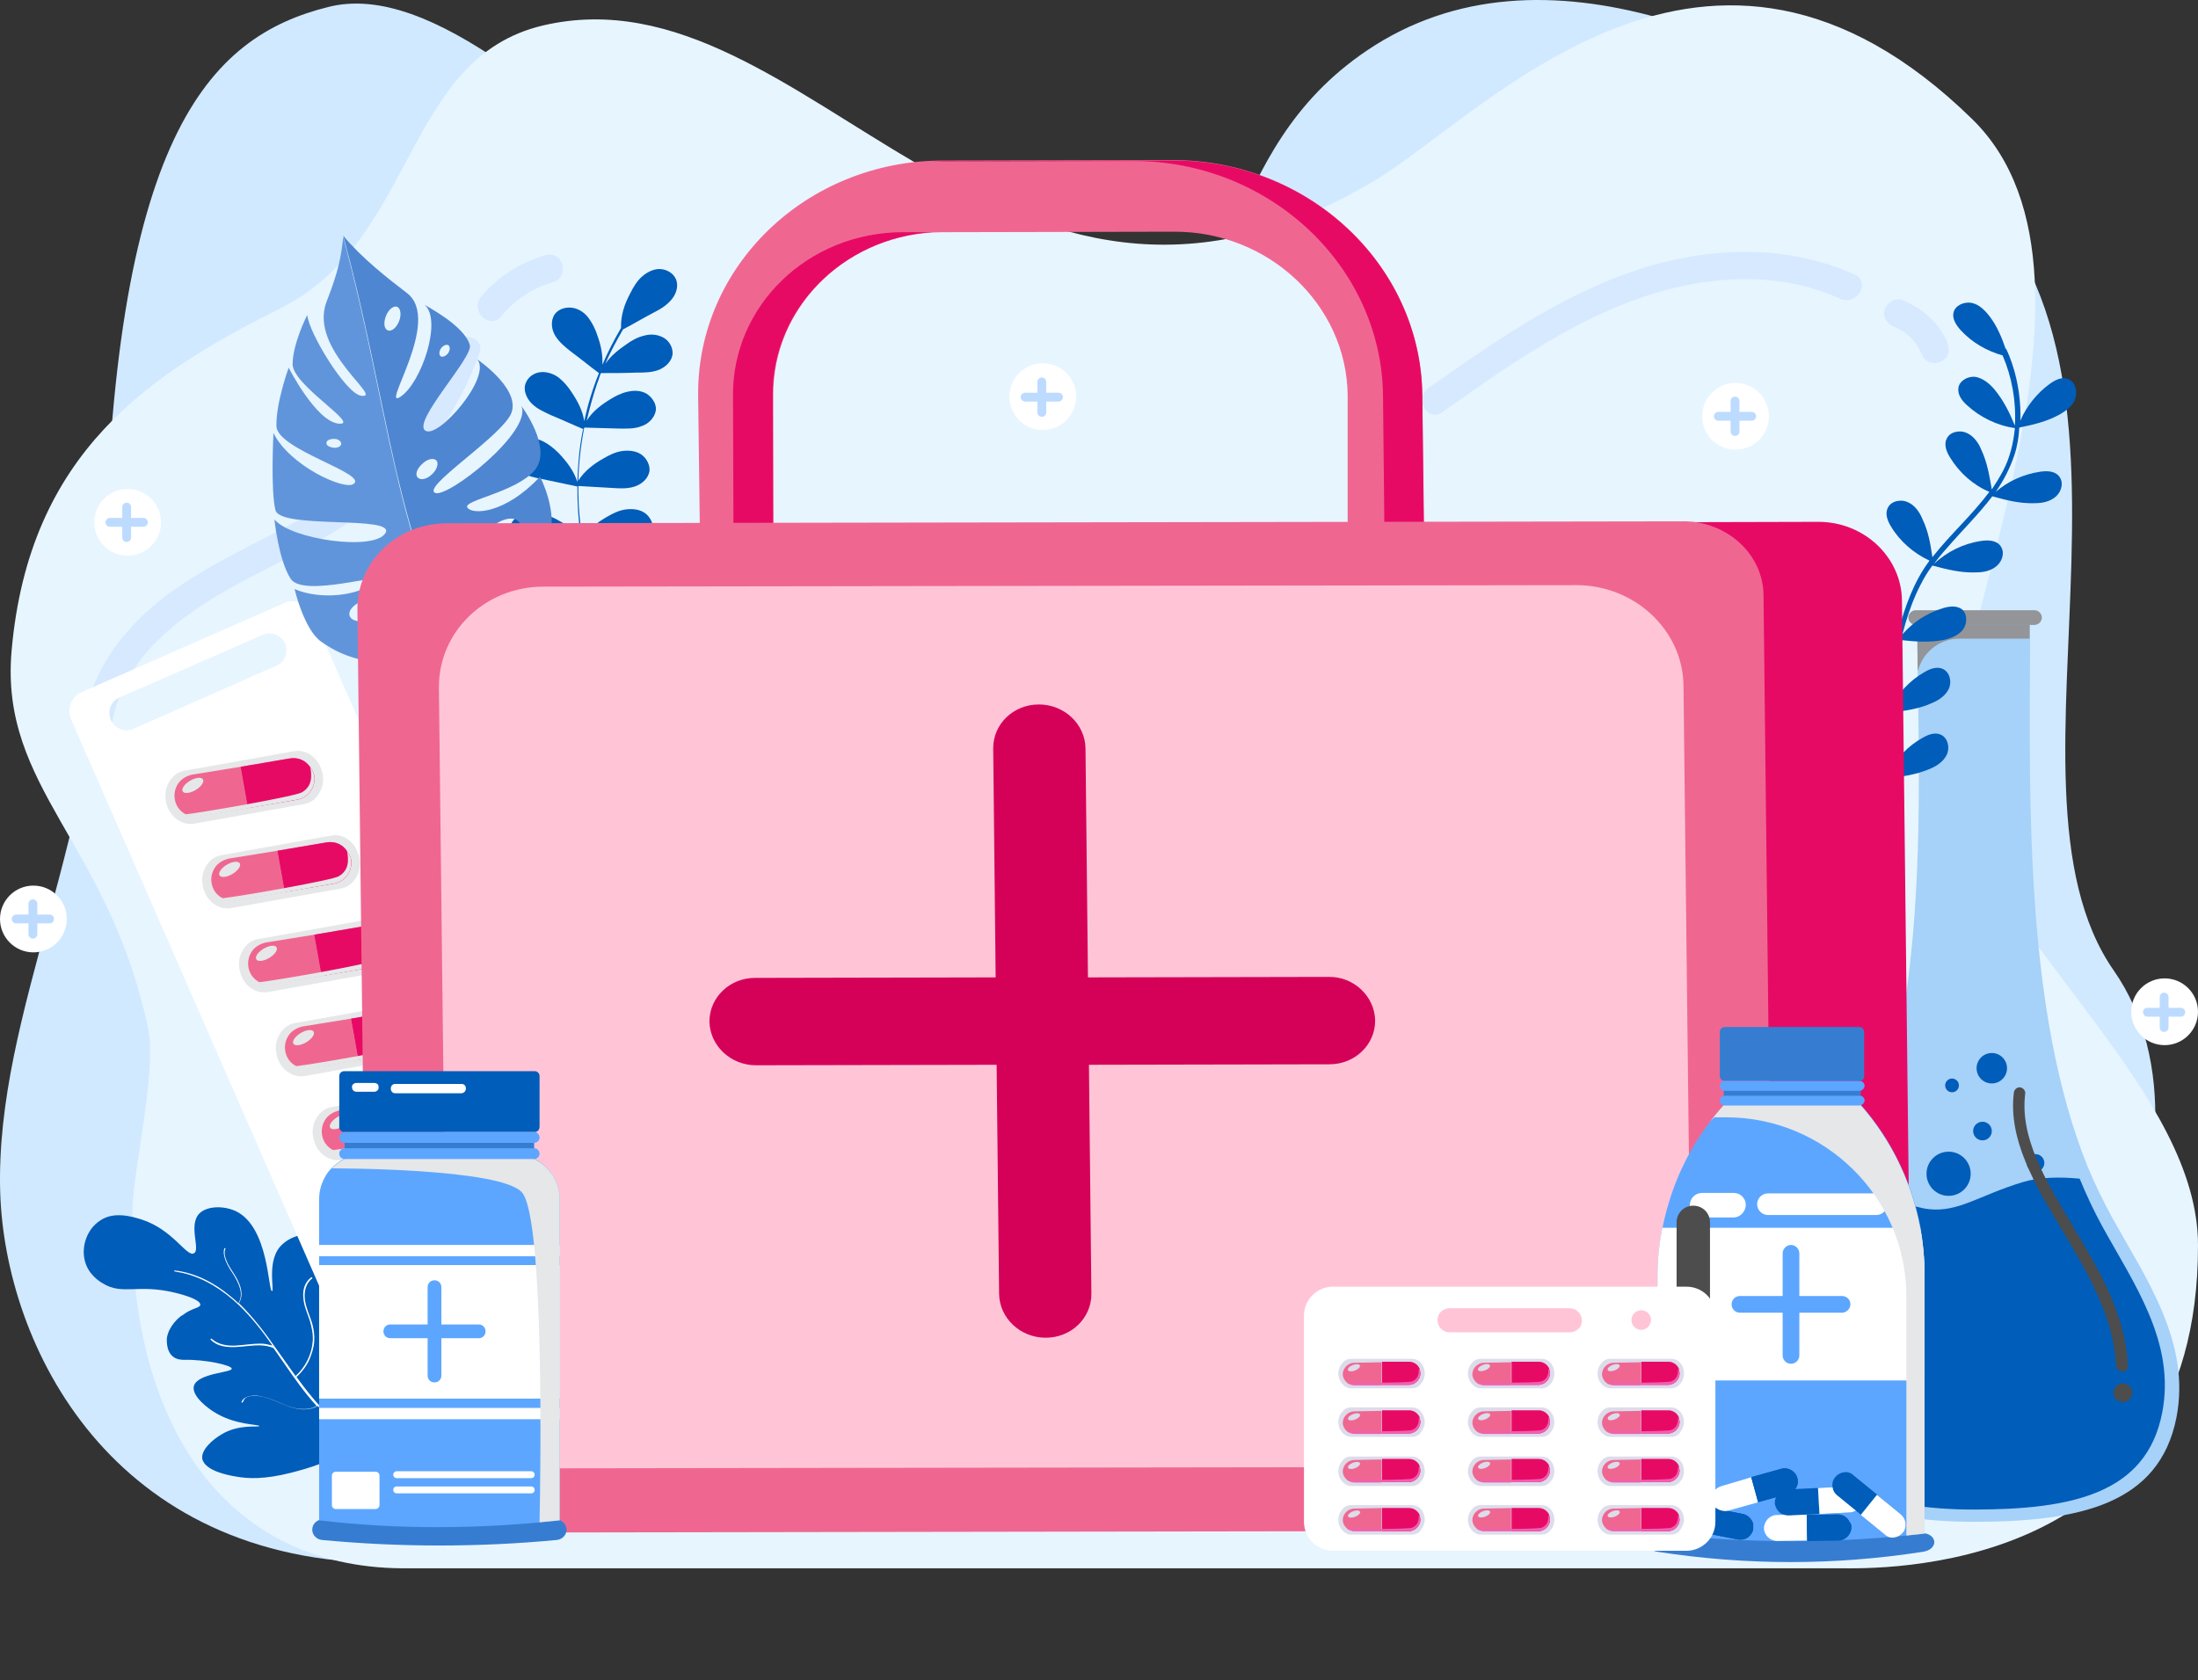 <svg width="412" height="315" viewBox="0 0 412 315" fill="none" xmlns="http://www.w3.org/2000/svg">
<rect x="0" y="0" width="412" height="315" fill="#333333" stroke="none"/>
<g clip-path="url(#clip0_949_2200)">
<path d="M362.393 29.427C332.895 8.616 289.32 -12.837 256.263 9.441C227.793 28.602 233.25 59.955 210.237 72.057C161.521 97.543 100.153 -8.253 61.639 1.282C39.021 6.874 20.832 25.668 19.567 110.47C18.934 156.767 -0.916 189.496 0.033 223.417C0.903 252.203 20.832 293 72.79 293L346.102 291.075C387.937 279.34 419.175 214.891 396.241 181.978C371.171 146.132 411.346 64.081 362.393 29.427Z" fill="#D0E9FF"/>
<path d="M344.882 293.993C351.372 293.993 412.079 296.002 412 233.425C412 205.197 376.146 178.613 366.252 149.928C359.445 130.104 400.998 52.91 369.655 22.306C320.108 -26.112 278.476 21.392 257.581 33.908C187.138 75.839 151.521 -6.836 101.816 4.766C75.618 10.887 78.072 44.962 52.665 57.751C28.208 69.993 5.413 84.701 2.168 122.065C-0.048 147.735 20.293 157.875 27.733 192.59C29.474 200.812 24.963 218.991 24.804 227.03C23.934 266.13 41.584 293.81 75.46 293.993H344.882Z" fill="#E7F5FF"/>
<path d="M84.801 64.93C80.289 76.961 71.9 87.408 61.136 94.373C49.738 101.734 36.52 106.008 26.548 115.585C21.561 120.413 17.525 126.428 16.1 133.314C15.388 136.638 20.453 138.063 21.166 134.739C23.857 121.838 35.65 114.16 46.572 108.382C52.746 105.137 59.157 102.13 64.935 98.172C70.317 94.452 75.145 90.099 79.181 85.113C83.772 79.414 87.334 73.162 89.866 66.275C91.054 63.11 85.988 61.764 84.801 64.93Z" fill="#D6E9FF"/>
<path d="M102.293 47.834C97.544 49.179 93.349 51.87 90.183 55.59C88.046 58.202 91.687 61.922 93.903 59.31C96.515 56.224 99.76 54.008 103.638 52.9C106.883 51.95 105.538 46.884 102.293 47.834Z" fill="#D6E9FF"/>
<path d="M347.652 51.475C334.434 45.539 319.475 46.251 305.941 50.921C291.932 55.749 279.743 64.297 267.712 72.766C264.942 74.665 267.633 79.256 270.324 77.277C281.563 69.362 292.961 61.21 305.941 56.382C318.288 51.791 332.614 50.367 344.882 55.986C348.048 57.411 350.739 52.899 347.652 51.475Z" fill="#D6E9FF"/>
<path d="M364.986 64.139C363.403 60.419 360.237 57.728 356.517 56.224C355.171 55.749 353.668 56.778 353.272 58.044C352.876 59.548 353.747 60.735 355.092 61.289C357.625 62.239 359.366 64.297 360.395 66.751C360.949 68.096 362.849 68.333 363.957 67.7C365.382 66.988 365.54 65.484 364.986 64.139Z" fill="#D6E9FF"/>
<path d="M44.356 276.814C46.381 277.182 49.51 277.366 54.571 276.078C57.7 275.249 62.025 274.145 66.719 270.832C66.903 270.648 67.271 270.464 67.731 270.096C67.731 270.096 67.823 270.096 67.823 270.004L67.915 269.912C68.099 269.82 68.191 269.636 68.375 269.544C71.688 266.875 78.13 260.709 77.854 253.163C77.854 252.703 77.578 247.273 74.817 246.353C71.32 245.249 66.443 252.059 65.062 251.139C64.418 250.678 65.43 248.838 65.89 246.353C66.903 240.832 64.878 233.285 60.093 231.721C57.884 230.985 54.939 231.445 53.007 233.193C49.786 235.954 51.534 242.028 50.982 242.028C50.246 242.12 50.43 229.973 44.172 227.028C41.964 226.015 38.835 226.015 37.362 227.488C35.246 229.696 37.638 234.298 36.35 234.942C34.97 235.678 32.485 230.525 26.503 228.592C24.939 228.132 21.35 226.936 18.681 228.868C16.288 230.433 15.184 233.746 15.92 236.414C16.564 238.899 18.589 240.187 19.233 240.556C22.914 242.856 25.767 240.648 32.669 242.304C35.062 242.856 37.638 243.776 37.546 244.605C37.454 245.249 35.982 245.157 34.233 246.537C34.233 246.537 34.142 246.629 34.049 246.629C33.497 246.997 31.657 248.562 31.289 250.77C31.289 250.862 31.013 253.255 32.485 254.359C33.221 254.912 34.142 254.912 34.51 254.912C38.467 254.82 43.436 255.924 43.436 256.568C43.528 257.304 37.086 257.396 36.35 259.789C35.798 261.814 39.479 264.298 39.939 264.574C43.988 267.243 48.682 266.967 48.59 267.335C48.59 267.611 44.816 266.875 41.504 268.9C39.939 269.82 37.638 271.752 37.914 273.501C38.467 275.709 42.608 276.538 44.356 276.814Z" fill="#005DB9"/>
<path d="M45.277 262.826C45.553 261.998 46.473 261.722 47.301 261.63C48.313 261.538 49.326 261.814 50.246 262.09C52.27 262.734 54.111 263.93 56.228 264.114C57.332 264.206 58.344 264.114 59.356 263.562C57.148 261.169 55.215 258.409 53.375 255.74C52.639 254.728 51.995 253.715 51.258 252.703C48.221 251.415 44.908 253.071 41.688 252.335C40.859 252.151 40.123 251.783 39.479 251.139C39.387 251.047 39.571 250.863 39.663 250.955C40.859 252.059 42.608 252.335 44.172 252.243C45.737 252.151 47.301 251.875 48.866 251.875C49.602 251.875 50.338 252.059 51.074 252.243C49.142 249.482 47.117 246.905 44.724 244.605C41.78 241.844 38.283 239.543 34.233 238.623C33.773 238.531 33.221 238.439 32.761 238.347C32.577 238.347 32.669 238.071 32.761 238.163C36.718 238.623 40.307 240.556 43.252 243.04C43.804 243.5 44.264 243.869 44.724 244.329V244.237C45.737 242.488 44.724 240.556 43.804 238.991C43.252 238.163 42.7 237.335 42.332 236.414C42.056 235.678 41.78 234.85 42.056 234.022C42.148 233.93 42.332 233.93 42.24 234.114C41.872 235.034 42.332 236.046 42.7 236.875C43.16 237.795 43.804 238.623 44.264 239.451C45.093 240.924 45.737 242.672 44.816 244.237C44.816 244.329 44.724 244.329 44.724 244.237C47.393 246.813 49.694 249.85 51.81 252.887C53.007 254.544 54.203 256.292 55.399 257.949C57.24 256.292 58.436 253.899 58.62 251.415C58.712 250.034 58.436 248.838 58.068 247.55C57.608 246.169 56.964 244.789 56.872 243.408C56.688 241.936 57.056 240.372 58.344 239.451C58.436 239.359 58.62 239.543 58.528 239.635C57.332 240.556 56.964 242.12 57.148 243.592C57.332 245.065 57.976 246.445 58.436 247.826C58.804 249.022 58.988 250.218 58.896 251.507C58.804 252.703 58.436 253.807 57.976 254.912C57.424 256.108 56.596 257.212 55.584 258.133C57.056 260.157 58.62 262.182 60.369 264.022C61.565 265.311 62.946 266.415 64.326 267.519C64.142 263.838 67.179 261.169 68.375 257.949C68.743 257.028 68.835 256.016 68.743 255.004C68.743 254.82 68.927 254.82 68.927 254.912C69.479 258.593 66.35 261.445 65.154 264.574C64.786 265.495 64.51 266.507 64.602 267.611V267.703C65.706 268.439 66.811 269.176 68.007 269.728L67.915 269.82C67.915 269.82 67.823 269.82 67.823 269.912C65.798 268.992 63.866 267.611 62.117 266.139C61.197 265.311 60.369 264.482 59.541 263.562C57.976 264.482 56.044 264.298 54.387 263.746C52.455 263.102 50.614 261.998 48.59 261.722C47.669 261.63 45.921 261.538 45.645 262.642C45.461 263.01 45.184 263.01 45.277 262.826Z" fill="white"/>
<path d="M331.294 264.666C335.803 280.587 351.815 285.28 369.945 285.28C389.914 285.28 404.73 281.967 407.951 265.771C410.712 251.691 402.338 239.819 395.896 228.224C394.239 225.187 392.675 221.966 391.295 218.653C379.699 189.941 380.343 151.29 380.528 119.726C380.528 118.805 380.528 117.885 380.528 117.057H359.362C359.362 119.91 359.454 122.854 359.454 125.891C360.006 157.18 360.558 192.426 347.95 220.494C346.754 223.163 345.466 225.831 343.993 228.316C337.551 239.911 327.889 252.519 331.294 264.666Z" fill="#A6D1F8"/>
<path d="M333.962 263.746C338.195 278.562 353.104 282.98 369.944 282.98C388.534 282.98 402.338 279.943 405.282 264.85C407.859 251.691 400.037 240.74 394.055 229.881C392.491 227.028 391.11 224.083 389.822 220.954C386.049 220.586 382.184 220.678 379.147 221.598C370.957 224.083 367.092 227.304 361.478 226.66C358.809 226.384 353.932 224.451 349.515 222.611C348.41 225.095 347.214 227.58 345.834 229.881C339.852 240.74 330.741 252.427 333.962 263.746Z" fill="#005DB9"/>
<path d="M359.362 116.965C359.362 119.818 359.454 122.762 359.454 125.799L359.822 124.787C361.018 121.75 363.963 119.726 367.184 119.726H380.435C380.435 118.805 380.435 117.885 380.435 117.057H359.362V116.965Z" fill="#939598"/>
<path d="M359.085 117.149H381.356C382.092 117.149 382.736 116.505 382.736 115.768C382.736 115.032 382.092 114.388 381.356 114.388H359.085C358.349 114.388 357.705 115.032 357.705 115.768C357.705 116.505 358.349 117.149 359.085 117.149Z" fill="#939598"/>
<path d="M397.921 262.826C398.886 262.826 399.669 262.043 399.669 261.077C399.669 260.112 398.886 259.329 397.921 259.329C396.955 259.329 396.172 260.112 396.172 261.077C396.172 262.043 396.955 262.826 397.921 262.826Z" fill="#4D4D4D"/>
<path d="M365.251 224.175C367.538 224.175 369.392 222.321 369.392 220.034C369.392 217.747 367.538 215.893 365.251 215.893C362.964 215.893 361.11 217.747 361.11 220.034C361.11 222.321 362.964 224.175 365.251 224.175Z" fill="#005DB9"/>
<path d="M371.601 213.776C372.567 213.776 373.35 212.993 373.35 212.028C373.35 211.062 372.567 210.279 371.601 210.279C370.635 210.279 369.853 211.062 369.853 212.028C369.853 212.993 370.635 213.776 371.601 213.776Z" fill="#005DB9"/>
<path d="M365.895 204.758C366.607 204.758 367.184 204.181 367.184 203.469C367.184 202.758 366.607 202.181 365.895 202.181C365.184 202.181 364.607 202.758 364.607 203.469C364.607 204.181 365.184 204.758 365.895 204.758Z" fill="#005DB9"/>
<path d="M373.349 203.101C374.925 203.101 376.202 201.824 376.202 200.248C376.202 198.673 374.925 197.395 373.349 197.395C371.774 197.395 370.497 198.673 370.497 200.248C370.497 201.824 371.774 203.101 373.349 203.101Z" fill="#005DB9"/>
<path d="M381.54 219.666C382.454 219.666 383.196 218.924 383.196 218.009C383.196 217.094 382.454 216.353 381.54 216.353C380.625 216.353 379.883 217.094 379.883 218.009C379.883 218.924 380.625 219.666 381.54 219.666Z" fill="#005DB9"/>
<path d="M397.828 257.12C397.92 257.12 397.92 257.12 397.828 257.12C398.473 257.12 398.933 256.568 398.841 256.016C398.473 246.445 393.411 237.979 388.442 229.697C383.38 221.23 378.595 213.224 379.607 205.034C379.699 204.482 379.239 203.929 378.687 203.837C378.135 203.745 377.583 204.205 377.491 204.758C376.386 213.592 381.356 221.966 386.601 230.709C391.387 238.715 396.264 246.998 396.632 256.016C396.816 256.66 397.276 257.12 397.828 257.12Z" fill="#4D4D4D"/>
<path d="M53.375 113.008L15.276 129.756C13.344 130.584 12.423 132.977 13.344 134.91L64.326 251.323C65.246 253.347 67.547 254.267 69.48 253.439L107.578 236.69C109.511 235.862 110.431 233.47 109.511 231.537L58.528 115.124C57.608 113.1 55.307 112.179 53.375 113.008ZM53.467 123.038C53.191 123.775 52.639 124.419 51.81 124.787L24.939 136.658C23.375 137.302 21.534 136.566 20.798 135.002C20.43 134.173 20.43 133.345 20.706 132.517C20.982 131.781 21.534 131.137 22.362 130.769L49.326 118.989C50.89 118.345 52.731 119.081 53.467 120.646C53.743 121.474 53.743 122.302 53.467 123.038Z" fill="white"/>
<path d="M55.215 140.799L44.908 142.64L34.602 144.48C33.405 144.664 32.393 145.401 31.749 146.505C31.105 147.517 30.828 148.898 31.105 150.186C31.565 152.947 33.957 154.787 36.35 154.419L46.657 152.579L56.964 150.738C58.16 150.554 59.172 149.818 59.817 148.714C60.461 147.701 60.737 146.321 60.461 145.033C59.909 142.272 57.608 140.431 55.215 140.799Z" fill="#E6E7E8"/>
<path d="M45.093 143.744L46.473 151.474L37.27 153.039C36.35 153.223 35.43 153.039 34.694 152.579C33.681 152.026 32.945 151.014 32.761 149.818C32.577 148.714 32.853 147.701 33.405 146.873C33.958 146.045 34.878 145.493 35.982 145.217L45.093 143.744Z" fill="#EF6791"/>
<path d="M58.897 145.309C59.081 146.413 58.805 147.425 58.253 148.254C57.7 149.082 56.78 149.726 55.676 149.91L46.473 151.474L45.093 143.744L54.295 142.18C55.86 141.904 57.332 142.548 58.16 143.836C58.529 144.204 58.713 144.757 58.897 145.309Z" fill="#F060B2"/>
<path d="M58.897 145.309C59.081 146.413 58.805 147.425 58.253 148.254C57.7 149.082 56.78 149.726 55.676 149.91L46.473 151.474L45.093 143.744L54.295 142.18C55.86 141.904 57.332 142.548 58.16 143.836C58.529 144.204 58.713 144.757 58.897 145.309Z" fill="#E70A65"/>
<path d="M36.661 148.101C37.71 147.478 38.329 146.584 38.044 146.103C37.758 145.622 36.677 145.737 35.628 146.36C34.579 146.982 33.959 147.877 34.245 148.357C34.53 148.838 35.612 148.723 36.661 148.101Z" fill="#E6E7E8"/>
<path d="M58.896 145.309C59.081 146.413 58.804 147.425 58.252 148.253C57.7 149.082 56.78 149.726 55.675 149.91L37.27 153.131C36.35 153.315 35.43 153.131 34.694 152.671C38.559 152.211 55.399 149.266 56.596 148.529C58.62 147.333 58.436 145.401 58.16 143.744C58.528 144.204 58.712 144.756 58.896 145.309Z" fill="#E6E7E8"/>
<path d="M62.117 156.628L51.81 158.468L41.504 160.309C40.307 160.493 39.295 161.229 38.651 162.333C38.007 163.346 37.73 164.726 38.007 166.015C38.467 168.775 40.859 170.616 43.252 170.248L53.559 168.407L63.866 166.567C65.062 166.383 66.075 165.646 66.719 164.542C67.363 163.53 67.639 162.149 67.363 160.861C66.811 158.008 64.51 156.168 62.117 156.628Z" fill="#E6E7E8"/>
<path d="M51.994 159.481L53.375 167.211L44.172 168.775C43.252 168.959 42.332 168.775 41.595 168.315C40.583 167.763 39.847 166.751 39.663 165.554C39.479 164.45 39.755 163.438 40.307 162.609C40.859 161.781 41.779 161.229 42.884 160.953L51.994 159.481Z" fill="#EF6791"/>
<path d="M65.798 161.045C65.982 162.149 65.706 163.162 65.154 163.99C64.602 164.818 63.682 165.462 62.577 165.646L53.375 167.211L51.994 159.481L61.197 157.916C62.761 157.64 64.234 158.284 65.062 159.573C65.43 159.941 65.614 160.493 65.798 161.045Z" fill="#F060B2"/>
<path d="M65.798 161.045C65.982 162.149 65.706 163.162 65.154 163.99C64.602 164.818 63.682 165.462 62.577 165.646L53.375 167.211L51.994 159.481L61.197 157.916C62.761 157.64 64.234 158.284 65.062 159.573C65.43 159.941 65.614 160.493 65.798 161.045Z" fill="#E70A65"/>
<path d="M43.559 163.838C44.608 163.216 45.227 162.321 44.942 161.841C44.657 161.36 43.575 161.475 42.526 162.097C41.477 162.72 40.858 163.614 41.143 164.095C41.428 164.575 42.51 164.461 43.559 163.838Z" fill="#E6E7E8"/>
<path d="M65.798 161.045C65.982 162.149 65.706 163.162 65.154 163.99C64.602 164.818 63.682 165.462 62.577 165.646L44.172 168.867C43.252 169.051 42.332 168.867 41.596 168.407C45.461 167.947 62.301 165.002 63.498 164.266C65.522 163.07 65.338 161.137 65.062 159.481C65.43 159.941 65.614 160.493 65.798 161.045Z" fill="#E6E7E8"/>
<path d="M69.019 172.364L58.712 174.205L48.405 176.045C47.209 176.229 46.197 176.966 45.552 178.07C44.908 179.082 44.632 180.463 44.908 181.751C45.368 184.512 47.761 186.352 50.154 185.984L60.461 184.144L70.768 182.303C71.964 182.119 72.976 181.383 73.62 180.279C74.265 179.266 74.541 177.886 74.265 176.597C73.712 173.745 71.412 171.904 69.019 172.364Z" fill="#E6E7E8"/>
<path d="M58.897 175.217L60.277 182.948L51.074 184.512C50.154 184.696 49.234 184.512 48.498 184.052C47.485 183.5 46.749 182.487 46.565 181.291C46.381 180.187 46.657 179.175 47.209 178.346C47.761 177.518 48.682 176.966 49.786 176.69L58.897 175.217Z" fill="#EF6791"/>
<path d="M72.7 176.782C72.885 177.886 72.608 178.898 72.056 179.727C71.504 180.555 70.584 181.199 69.48 181.383L60.277 182.948L58.897 175.217L68.099 173.653C69.664 173.377 71.136 174.021 71.964 175.309C72.332 175.678 72.516 176.23 72.7 176.782Z" fill="#F060B2"/>
<path d="M72.7 176.782C72.885 177.886 72.608 178.898 72.056 179.727C71.504 180.555 70.584 181.199 69.48 181.383L60.277 182.948L58.897 175.217L68.099 173.653C69.664 173.377 71.136 174.021 71.964 175.309C72.332 175.678 72.516 176.23 72.7 176.782Z" fill="#E70A65"/>
<path d="M50.455 179.579C51.504 178.956 52.123 178.062 51.837 177.581C51.552 177.1 50.471 177.215 49.422 177.837C48.373 178.46 47.753 179.354 48.039 179.835C48.324 180.316 49.406 180.201 50.455 179.579Z" fill="#E6E7E8"/>
<path d="M72.7 176.782C72.884 177.886 72.608 178.898 72.056 179.727C71.504 180.555 70.584 181.199 69.48 181.383L51.074 184.604C50.154 184.788 49.234 184.604 48.498 184.144C52.363 183.684 69.203 180.739 70.4 180.003C72.424 178.806 72.24 176.874 71.964 175.217C72.332 175.678 72.516 176.23 72.7 176.782Z" fill="#E6E7E8"/>
<path d="M75.921 188.101L65.614 189.941L55.307 191.782C54.111 191.966 53.099 192.702 52.455 193.806C51.81 194.819 51.534 196.199 51.81 197.487C52.271 200.248 54.663 202.089 57.056 201.721L67.363 199.88L77.67 198.039C78.866 197.855 79.878 197.119 80.523 196.015C81.167 195.003 81.443 193.622 81.167 192.334C80.615 189.573 78.314 187.641 75.921 188.101Z" fill="#E6E7E8"/>
<path d="M65.798 190.953L67.179 198.684L57.976 200.248C57.056 200.432 56.136 200.248 55.399 199.788C54.387 199.236 53.651 198.224 53.467 197.027C53.283 195.923 53.559 194.911 54.111 194.082C54.663 193.254 55.584 192.702 56.688 192.426L65.798 190.953Z" fill="#EF6791"/>
<path d="M79.602 192.518C79.786 193.622 79.51 194.634 78.958 195.463C78.406 196.291 77.486 196.935 76.381 197.119L67.179 198.684L65.798 190.953L75.001 189.389C76.565 189.113 78.038 189.757 78.866 191.045C79.234 191.414 79.418 191.966 79.602 192.518Z" fill="#F060B2"/>
<path d="M79.602 192.518C79.786 193.622 79.51 194.634 78.958 195.463C78.406 196.291 77.486 196.935 76.381 197.119L67.179 198.684L65.798 190.953L75.001 189.389C76.565 189.113 78.038 189.757 78.866 191.045C79.234 191.414 79.418 191.966 79.602 192.518Z" fill="#E70A65"/>
<path d="M57.404 195.389C58.453 194.766 59.072 193.872 58.787 193.391C58.502 192.91 57.42 193.025 56.371 193.647C55.322 194.27 54.703 195.164 54.988 195.645C55.273 196.126 56.355 196.011 57.404 195.389Z" fill="#E6E7E8"/>
<path d="M79.602 192.518C79.786 193.622 79.51 194.635 78.958 195.463C78.406 196.291 77.486 196.935 76.381 197.119L57.976 200.34C57.056 200.524 56.136 200.34 55.399 199.88C59.264 199.42 76.105 196.475 77.302 195.739C79.326 194.543 79.142 192.61 78.866 190.953C79.234 191.414 79.418 191.966 79.602 192.518Z" fill="#E6E7E8"/>
<path d="M82.823 203.837L72.516 205.678L62.209 207.518C61.013 207.702 60.001 208.438 59.356 209.543C58.712 210.555 58.436 211.935 58.712 213.224C59.172 215.985 61.565 217.825 63.958 217.457L74.265 215.616L84.572 213.776C85.768 213.592 86.78 212.856 87.424 211.751C88.069 210.739 88.345 209.359 88.069 208.07C87.516 205.31 85.216 203.377 82.823 203.837Z" fill="#E6E7E8"/>
<path d="M72.7 206.69L74.081 214.42L64.878 215.985C63.958 216.169 63.038 215.985 62.301 215.524C61.289 214.972 60.553 213.96 60.369 212.764C60.185 211.659 60.461 210.647 61.013 209.819C61.565 208.991 62.485 208.438 63.59 208.162L72.7 206.69Z" fill="#EF6791"/>
<path d="M86.504 208.254C86.688 209.359 86.412 210.371 85.86 211.199C85.308 212.028 84.388 212.672 83.284 212.856L74.081 214.42L72.701 206.69L81.903 205.126C83.468 204.85 84.94 205.494 85.768 206.782C86.136 207.15 86.32 207.702 86.504 208.254Z" fill="#F060B2"/>
<path d="M86.504 208.254C86.688 209.359 86.412 210.371 85.86 211.199C85.308 212.028 84.388 212.672 83.284 212.856L74.081 214.42L72.701 206.69L81.903 205.126C83.468 204.85 84.94 205.494 85.768 206.782C86.136 207.15 86.32 207.702 86.504 208.254Z" fill="#F060B2"/>
<path d="M64.3 211.129C65.349 210.507 65.968 209.612 65.683 209.131C65.397 208.651 64.316 208.765 63.267 209.388C62.218 210.01 61.599 210.905 61.884 211.386C62.169 211.866 63.251 211.752 64.3 211.129Z" fill="#E6E7E8"/>
<path d="M86.504 208.254C86.688 209.359 86.412 210.371 85.86 211.199C85.308 212.027 84.388 212.672 83.283 212.856L64.878 216.077C63.958 216.261 63.038 216.077 62.301 215.616C66.166 215.156 83.007 212.211 84.203 211.475C86.228 210.279 86.044 208.346 85.768 206.69C86.136 207.15 86.32 207.702 86.504 208.254Z" fill="#E6E7E8"/>
<path d="M89.725 219.574L79.418 221.414L69.111 223.255C67.915 223.439 66.903 224.175 66.258 225.279C65.614 226.291 65.338 227.672 65.614 228.96C66.074 231.721 68.467 233.561 70.86 233.193L81.167 231.353L91.474 229.512C92.67 229.328 93.682 228.592 94.326 227.488C94.971 226.476 95.247 225.095 94.971 223.807C94.418 221.046 92.118 219.113 89.725 219.574Z" fill="#E6E7E8"/>
<path d="M79.602 222.426L80.983 230.157L71.78 231.721C70.86 231.905 69.94 231.721 69.203 231.261C68.191 230.709 67.455 229.696 67.271 228.5C67.087 227.396 67.363 226.384 67.915 225.555C68.467 224.727 69.387 224.175 70.492 223.899L79.602 222.426Z" fill="#FF9ED5"/>
<path d="M93.406 223.991C93.59 225.095 93.314 226.108 92.762 226.936C92.21 227.764 91.289 228.408 90.185 228.592L80.982 230.157L79.602 222.426L88.805 220.862C90.369 220.586 91.841 221.23 92.67 222.519C93.038 222.887 93.222 223.439 93.406 223.991Z" fill="#F060B2"/>
<path d="M93.406 223.991C93.59 225.095 93.314 226.108 92.762 226.936C92.21 227.764 91.289 228.408 90.185 228.592L80.982 230.157L79.602 222.426L88.805 220.862C90.369 220.586 91.841 221.23 92.67 222.519C93.038 222.887 93.222 223.439 93.406 223.991Z" fill="#F060B2"/>
<path d="M71.197 226.867C72.246 226.244 72.865 225.35 72.58 224.869C72.295 224.388 71.213 224.503 70.164 225.125C69.115 225.748 68.496 226.642 68.781 227.123C69.067 227.604 70.148 227.489 71.197 226.867Z" fill="#E6E7E8"/>
<path d="M93.406 223.991C93.59 225.095 93.314 226.107 92.762 226.936C92.21 227.764 91.29 228.408 90.185 228.592L71.78 231.813C70.86 231.997 69.94 231.813 69.203 231.353C73.069 230.893 89.909 227.948 91.106 227.212C93.13 226.015 92.946 224.083 92.67 222.426C93.038 222.887 93.222 223.439 93.406 223.991Z" fill="#E6E7E8"/>
<path d="M122.394 99.204C122.486 98.007 121.75 96.719 120.738 96.075C119.725 95.43 118.345 95.338 117.149 95.522C115.952 95.707 114.848 96.259 113.744 96.903C111.995 97.915 110.247 99.204 109.143 100.86C108.682 97.915 108.406 94.878 108.406 91.933C108.406 91.657 108.406 91.381 108.406 91.105C110.523 91.197 112.639 91.381 114.756 91.473C116.136 91.565 117.609 91.657 118.989 91.197C120.37 90.737 121.566 89.633 121.75 88.252C121.842 87.056 121.106 85.768 120.094 85.124C119.081 84.479 117.701 84.387 116.505 84.571C115.308 84.755 114.204 85.308 113.1 85.952C111.259 86.964 109.511 88.344 108.406 90.093C108.498 86.78 108.866 83.467 109.511 80.154C111.719 80.246 113.836 80.246 116.044 80.338C117.425 80.338 118.897 80.43 120.278 79.878C121.658 79.418 122.762 78.222 122.946 76.841C123.038 75.645 122.21 74.449 121.198 73.804C120.094 73.16 118.805 73.16 117.609 73.436C116.413 73.712 115.308 74.264 114.296 74.909C112.639 75.921 110.983 77.209 109.971 78.866C110.523 76.473 111.167 74.172 111.903 71.964C112.179 71.32 112.363 70.584 112.639 69.939C114.848 69.939 117.057 69.939 119.357 69.847C120.738 69.847 122.21 69.847 123.591 69.295C124.879 68.743 126.075 67.547 126.075 66.166C126.075 64.97 125.339 63.774 124.235 63.221C123.13 62.669 121.842 62.577 120.646 62.945C119.449 63.221 118.345 63.866 117.333 64.602C115.86 65.614 114.48 66.718 113.468 68.191C114.388 65.982 115.584 63.866 116.781 61.749C118.713 60.737 120.554 59.632 122.486 58.62C123.775 57.976 124.971 57.24 125.891 56.135C126.811 55.031 127.272 53.467 126.627 52.178C126.075 51.074 124.787 50.43 123.591 50.43C122.394 50.43 121.198 51.074 120.278 51.902C119.357 52.73 118.713 53.835 118.161 54.939C117.057 56.964 116.321 59.172 116.413 61.473C115.124 63.682 113.928 65.982 112.916 68.375C113.008 66.534 112.639 64.694 111.995 62.945C111.627 61.749 111.075 60.645 110.339 59.632C109.603 58.62 108.498 57.884 107.302 57.7C106.106 57.516 104.725 57.884 103.989 58.896C103.161 60.093 103.345 61.749 104.081 62.945C104.817 64.142 105.922 65.062 107.118 65.982C108.866 67.271 110.523 68.651 112.271 69.939C111.075 72.884 110.155 75.921 109.511 78.958C109.235 77.025 108.314 75.277 107.21 73.62C106.566 72.608 105.738 71.596 104.817 70.86C103.897 70.123 102.609 69.663 101.412 69.755C100.216 69.847 99.02 70.584 98.559 71.78C98.007 73.068 98.651 74.633 99.664 75.645C100.676 76.657 101.964 77.209 103.345 77.853C105.369 78.682 107.302 79.602 109.327 80.43C109.327 80.522 109.327 80.614 109.235 80.706C108.59 83.927 108.314 87.148 108.222 90.369C107.578 88.252 106.198 86.504 104.725 84.94C103.897 84.111 102.885 83.283 101.78 82.731C100.676 82.179 99.388 81.995 98.191 82.271C96.995 82.639 95.983 83.559 95.799 84.847C95.523 86.228 96.443 87.7 97.639 88.436C98.836 89.265 100.216 89.541 101.688 89.817C103.897 90.277 106.106 90.737 108.222 91.197V91.289H108.13C108.13 91.289 108.13 91.289 108.222 91.289C108.222 94.418 108.406 97.639 108.866 100.768C107.67 99.296 105.922 98.191 104.173 97.271C103.069 96.719 101.872 96.259 100.584 96.075C99.296 95.891 98.007 96.075 96.995 96.811C95.983 97.547 95.247 98.835 95.431 100.032C95.615 101.504 96.995 102.517 98.376 102.885C99.756 103.253 101.228 103.069 102.701 102.977C104.725 102.701 106.842 102.517 108.866 102.24C108.958 102.24 108.958 102.24 109.05 102.24C109.695 105.645 110.615 109.05 111.811 112.271C111.903 112.639 112.547 112.455 112.363 112.087C111.167 108.866 110.247 105.553 109.603 102.24C111.627 102.332 113.652 102.517 115.676 102.609C117.057 102.701 118.529 102.793 119.91 102.332C121.014 101.78 122.21 100.584 122.394 99.204Z" fill="#005DB9"/>
<path d="M342.521 138.867C342.705 137.394 344.269 136.474 345.742 136.658C347.214 136.842 348.41 137.854 349.331 138.867C350.895 140.615 351.999 142.548 353.012 144.572C352.92 142.364 352.92 140.247 353.012 138.039C353.104 136.566 353.104 135.186 353.288 133.713C350.067 133.345 346.938 131.965 344.453 129.848C343.533 129.02 342.613 127.916 342.797 126.719C342.981 125.247 344.637 124.327 346.018 124.511C347.49 124.695 348.686 125.615 349.607 126.719C351.263 128.56 352.275 130.492 353.38 132.609C353.748 128.192 354.484 123.775 355.588 119.541C352.552 118.621 349.699 116.781 347.674 114.296C346.846 113.376 346.202 112.087 346.478 110.983C346.846 109.603 348.594 108.958 349.975 109.326C351.355 109.695 352.367 110.891 353.196 112.087C354.484 114.02 355.22 116.136 355.864 118.253C357.061 113.744 358.717 109.142 361.478 105.369C361.57 105.277 361.57 105.185 361.662 105.093C358.717 103.713 356.141 101.504 354.484 98.743C353.84 97.731 353.288 96.351 353.84 95.246C354.392 93.958 356.233 93.498 357.613 94.142C358.901 94.694 359.822 95.983 360.374 97.363C361.478 99.664 361.846 101.964 362.214 104.449C365.527 100.216 369.668 96.535 372.889 92.21C369.852 90.921 367.276 88.621 365.527 85.768C364.883 84.755 364.331 83.375 364.883 82.271C365.435 80.982 367.276 80.522 368.656 81.166C369.944 81.719 370.865 83.007 371.417 84.387C372.521 86.78 372.889 89.173 373.349 91.749C374.086 90.645 374.822 89.449 375.466 88.252C376.754 85.768 377.399 83.099 377.675 80.246C374.362 79.786 371.141 78.222 368.656 75.921C367.736 75.093 366.908 73.989 367.092 72.7C367.276 71.32 369.024 70.4 370.405 70.675C371.785 70.952 372.981 71.964 373.902 73.068C375.558 75.093 376.662 77.301 377.675 79.786C377.951 75.277 377.122 70.675 375.374 66.626C372.429 65.798 369.668 64.234 367.552 61.933C366.724 61.013 365.895 59.816 366.171 58.62C366.447 57.24 368.196 56.504 369.576 56.78C370.957 57.056 372.061 58.16 372.981 59.356C374.362 61.197 375.19 63.221 375.926 65.338C376.018 65.43 376.018 65.43 376.11 65.522C377.675 68.927 378.503 72.7 378.687 76.381C378.687 77.209 378.779 78.038 378.687 78.866C379.883 76.105 381.816 73.712 384.208 71.964C385.221 71.228 386.509 70.584 387.613 71.044C388.994 71.504 389.454 73.344 388.994 74.725C388.534 76.105 387.245 77.025 385.957 77.761C383.564 79.05 381.172 79.602 378.503 80.154C378.411 81.903 378.135 83.651 377.583 85.308C376.754 87.792 375.558 90.093 374.086 92.21C376.386 90.185 379.331 88.897 382.368 88.436C383.564 88.252 385.037 88.252 385.865 89.173C386.877 90.277 386.509 92.026 385.405 93.038C384.3 94.05 382.828 94.326 381.356 94.326C378.595 94.418 376.11 93.774 373.441 93.038C370.865 96.443 367.736 99.48 364.975 102.701C364.055 103.713 363.227 104.725 362.49 105.737C364.883 103.437 368.104 101.872 371.325 101.412C372.521 101.228 373.994 101.228 374.822 102.148C375.834 103.253 375.466 105.001 374.362 106.014C373.257 107.026 371.785 107.302 370.313 107.302C367.46 107.394 364.975 106.75 362.214 106.014C361.386 107.118 360.65 108.314 360.006 109.603C358.809 111.903 357.889 114.388 357.153 116.873C356.969 117.517 356.785 118.161 356.601 118.897C358.625 116.596 361.202 114.94 364.147 114.02C365.343 113.652 366.724 113.468 367.736 114.204C368.84 115.124 368.748 116.965 367.92 118.069C367 119.173 365.527 119.725 364.147 120.001C361.478 120.462 359.085 120.278 356.417 120.001C355.404 124.235 354.668 128.468 354.3 132.793C355.772 129.94 357.981 127.548 360.742 125.983C361.846 125.339 363.135 124.879 364.239 125.431C365.527 126.075 365.895 127.916 365.251 129.204C364.607 130.492 363.319 131.321 361.938 131.873C359.453 132.977 356.877 133.253 354.208 133.621C354.208 134.173 354.116 134.726 354.116 135.37C353.932 138.499 353.84 141.628 354.024 144.848C355.496 142.088 357.705 139.787 360.374 138.315C361.478 137.67 362.766 137.21 363.871 137.762C365.159 138.407 365.527 140.247 364.883 141.536C364.239 142.824 362.95 143.652 361.57 144.204C359.085 145.217 356.693 145.585 354.024 145.861C354.208 149.45 354.576 153.039 355.312 156.536C355.496 157.272 354.3 157.456 354.208 156.72C353.472 153.131 353.104 149.542 352.92 145.953C349.699 145.585 346.57 144.204 344.085 141.996C343.257 141.167 342.429 140.063 342.521 138.867Z" fill="#005DB9"/>
<path d="M70.584 108.866C67.455 111.719 60.185 112.547 55.216 110.431C55.216 110.431 56.964 117.977 60.185 120.278C67.455 125.431 74.541 124.603 87.057 123.406L87.149 123.314C73.989 101.504 72.793 75.461 64.326 44.448C63.958 48.037 63.498 50.706 61.197 56.596C57.792 65.614 72.24 74.909 67.639 74.172C64.786 73.712 57.884 62.393 57.608 59.08C57.424 59.264 54.847 64.602 54.847 68.283C54.847 72.24 67.731 79.786 63.498 79.418C59.265 79.05 54.111 68.927 54.111 68.927C54.111 68.927 51.719 75.461 51.811 79.878C51.903 84.295 69.112 88.805 66.259 90.737C64.51 91.933 54.295 87.332 51.258 81.166C51.258 81.166 50.706 91.933 51.627 95.615C52.455 99.296 74.357 96.535 72.24 99.94C70.124 103.345 54.479 101.136 51.443 97.363C51.443 97.363 52.179 104.909 54.479 108.498C56.872 112.179 72.701 107.026 70.584 108.866ZM63.958 83.191C63.958 83.651 63.314 84.019 62.486 83.927C61.749 83.835 61.105 83.467 61.197 83.007C61.197 82.547 61.841 82.271 62.67 82.271C63.406 82.271 63.958 82.731 63.958 83.191ZM72.148 113.376C72.424 114.388 71.228 115.676 69.388 116.228C67.547 116.781 65.799 116.412 65.522 115.4C65.246 114.388 66.443 113.1 68.283 112.547C70.032 111.995 71.78 112.363 72.148 113.376Z" fill="#6195DB"/>
<path d="M87.24 123.222C95.063 115.676 99.848 108.314 102.793 101.136C104.817 96.259 101.228 89.357 101.228 89.357C94.695 96.351 88.529 96.535 87.609 95.154C86.688 93.774 96.719 92.302 100.216 88.16C103.713 84.019 97.731 76.105 97.731 76.105C99.848 80.891 83.835 93.498 81.535 92.394C79.234 91.289 92.302 82.915 95.431 78.222C98.56 73.62 89.725 67.547 89.449 67.363C92.302 70.584 82.087 82.455 79.694 80.706C77.302 78.958 88.713 66.995 88.069 64.694C87.056 61.013 79.786 57.332 79.602 57.148C82.915 60.001 79.05 71.688 75.093 74.357C71.044 77.117 83.007 60.093 76.289 54.939C72.792 52.27 67.823 48.405 64.326 44.172C72.884 75.369 74.081 101.504 87.24 123.222ZM72.332 59.264C72.792 58.068 73.713 57.24 74.449 57.516C75.093 57.792 75.277 58.988 74.817 60.185C74.357 61.381 73.436 62.209 72.7 61.933C71.964 61.657 71.872 60.461 72.332 59.264ZM82.639 65.338C83.007 64.786 83.651 64.51 84.019 64.694C84.388 64.97 84.388 65.614 84.019 66.166C83.651 66.719 83.007 66.995 82.639 66.811C82.271 66.626 82.271 65.89 82.639 65.338ZM92.578 98.467C94.418 97.087 96.443 96.811 97.271 97.823C98.007 98.835 97.179 100.768 95.431 102.148C93.59 103.529 91.566 103.805 90.737 102.793C89.909 101.872 90.737 99.94 92.578 98.467ZM79.142 86.964C80.062 86.044 81.259 85.768 81.811 86.32C82.271 86.872 81.903 88.069 80.983 88.897C80.062 89.817 78.866 90.093 78.314 89.541C77.762 88.989 78.13 87.885 79.142 86.964Z" fill="#4F86D1"/>
<path d="M266.967 109.787L131.321 109.971L130.861 74.264C130.585 49.97 151.106 30.184 176.598 30.092L219.85 30C245.341 30 266.323 49.694 266.599 73.988L266.967 109.787ZM144.941 100.86L252.611 100.676V74.08C252.427 57.148 237.795 43.344 220.034 43.436L176.782 43.528C159.021 43.528 144.757 57.332 144.941 74.264V100.86Z" fill="#EF6791"/>
<path d="M219.85 30.092L176.598 30.184C175.953 30.184 175.217 30.276 174.573 30.276L212.488 30.184C237.979 30.184 258.961 49.878 259.237 74.172L259.605 109.786H267.059L266.599 74.08C266.323 49.786 245.341 30 219.85 30.092Z" fill="#E70A65"/>
<path d="M174.665 43.528H169.236C151.475 43.528 137.21 57.332 137.395 74.264L137.487 100.86L245.157 100.676V100.584L144.941 100.768L144.849 74.172C144.665 57.976 157.916 44.632 174.665 43.528Z" fill="#E70A65"/>
<path d="M356.509 112.547L358.349 272.212C358.441 280.311 351.631 286.936 343.073 286.936L306.538 287.029L304.33 97.915L340.864 97.823C349.423 97.823 356.416 104.449 356.509 112.547Z" fill="#E70A65"/>
<path d="M330.557 111.535L332.398 273.225C332.49 280.771 326.14 286.937 318.134 286.937L85.952 287.305C76.565 287.305 68.927 280.127 68.835 271.2L66.995 114.296C66.903 105.369 74.357 98.099 83.743 98.099L315.925 97.731C323.931 97.915 330.465 103.989 330.557 111.535Z" fill="#EF6791"/>
<path d="M297.428 274.973L103.805 275.249C92.854 275.249 83.836 266.783 83.744 256.384L82.271 128.928C82.179 118.437 90.922 109.971 101.873 109.971L295.495 109.695C306.447 109.695 315.465 118.161 315.557 128.56L317.03 256.016C317.122 266.507 308.379 274.973 297.428 274.973Z" fill="#FFC5D7"/>
<path d="M249.022 183.131L203.93 183.223L203.469 140.247C203.377 135.738 199.512 132.057 194.727 132.057C189.942 132.057 186.169 135.738 186.169 140.247L186.629 183.223L141.536 183.315C136.751 183.315 132.978 186.996 132.978 191.506C133.07 196.015 136.935 199.696 141.72 199.696L186.813 199.604L187.273 242.58C187.365 247.089 191.23 250.77 196.015 250.77C200.801 250.77 204.574 247.089 204.574 242.58L204.114 199.604L249.206 199.512C253.992 199.512 257.765 195.831 257.765 191.322C257.673 186.72 253.716 183.039 249.022 183.131Z" fill="#D50058"/>
<path d="M104.357 288.685C89.725 290.066 75.001 290.066 60.369 288.685C59.357 288.593 58.528 287.765 58.528 286.753C58.528 285.648 59.449 284.82 60.553 284.82H104.173C105.278 284.82 106.198 285.74 106.198 286.753C106.198 287.765 105.37 288.593 104.357 288.685Z" fill="#367DD1"/>
<path d="M100.216 212.212H64.51C63.958 212.212 63.59 211.752 63.59 211.291V201.721C63.59 201.169 64.05 200.8 64.51 200.8H100.216C100.769 200.8 101.137 201.261 101.137 201.721V211.199C101.137 211.752 100.769 212.212 100.216 212.212Z" fill="#005DB9"/>
<path d="M100.124 213.868H64.602V215.801H100.124V213.868Z" fill="#367DD1"/>
<path d="M100.124 217.273H64.603C64.05 217.273 63.59 216.813 63.59 216.261C63.59 215.709 64.05 215.249 64.603 215.249H100.124C100.677 215.249 101.137 215.709 101.137 216.261C101.137 216.813 100.677 217.273 100.124 217.273Z" fill="#5CA6FF"/>
<path d="M100.124 214.236H64.602C64.05 214.236 63.59 213.776 63.59 213.224C63.59 212.672 64.05 212.212 64.602 212.212H100.124C100.677 212.212 101.137 212.672 101.137 213.224C101.137 213.776 100.677 214.236 100.124 214.236Z" fill="#5CA6FF"/>
<path d="M104.909 224.819V285.004C89.817 286.661 74.725 286.753 59.817 285.004V224.819C59.817 223.163 60.277 221.69 61.105 220.31C61.381 219.85 61.749 219.39 62.209 218.93C62.946 218.193 63.682 217.641 64.602 217.181H100.124C102.977 218.654 104.909 221.506 104.909 224.819Z" fill="#5CA6FF"/>
<path d="M104.909 237.151H59.817V262.182H104.909V237.151Z" fill="white"/>
<path d="M104.909 233.378H59.817V235.494H104.909V233.378Z" fill="white"/>
<path d="M104.909 263.93H59.817V266.047H104.909V263.93Z" fill="white"/>
<path d="M104.91 224.819V285.004L101.137 285.372C101.321 276.538 102.057 228.868 97.916 223.623C94.235 218.93 62.21 219.022 62.21 219.022C62.946 218.285 63.682 217.733 64.602 217.273H100.124C102.977 218.653 104.91 221.506 104.91 224.819Z" fill="#E6E7E8"/>
<path d="M70.4 282.888H62.946C62.486 282.888 62.21 282.519 62.21 282.151V276.63C62.21 276.17 62.578 275.894 62.946 275.894H70.4C70.86 275.894 71.136 276.262 71.136 276.63V282.151C71.136 282.519 70.768 282.888 70.4 282.888Z" fill="white"/>
<path d="M99.572 277.09H74.357C73.989 277.09 73.713 276.814 73.713 276.446C73.713 276.078 73.989 275.802 74.357 275.802H99.572C99.94 275.802 100.216 276.078 100.216 276.446C100.216 276.814 99.94 277.09 99.572 277.09Z" fill="white"/>
<path d="M99.572 279.943H74.357C73.989 279.943 73.713 279.667 73.713 279.299C73.713 278.931 73.989 278.654 74.357 278.654H99.572C99.94 278.654 100.216 278.931 100.216 279.299C100.216 279.667 99.94 279.943 99.572 279.943Z" fill="white"/>
<path d="M89.725 248.286H82.731V241.292C82.731 240.556 82.179 240.003 81.443 240.003C80.707 240.003 80.154 240.556 80.154 241.292V248.286H73.16C72.424 248.286 71.872 248.838 71.872 249.574C71.872 250.31 72.424 250.863 73.16 250.863H80.154V257.856C80.154 258.593 80.707 259.145 81.443 259.145C82.179 259.145 82.731 258.593 82.731 257.856V250.863H89.725C90.461 250.863 91.013 250.31 91.013 249.574C91.013 248.838 90.461 248.286 89.725 248.286Z" fill="#5CA6FF"/>
<path d="M70.124 203.009H66.811C66.351 203.009 65.891 203.377 65.983 203.837C65.983 204.297 66.351 204.665 66.811 204.665H70.124C70.584 204.665 71.044 204.297 70.952 203.837C71.044 203.377 70.676 203.009 70.124 203.009Z" fill="white"/>
<path d="M86.504 203.193H74.081C72.977 203.193 72.977 204.942 74.081 204.942H86.504C87.609 204.85 87.609 203.193 86.504 203.193Z" fill="white"/>
<path d="M360.466 290.894C343.901 293.471 327.336 293.471 310.679 290.894C309.575 290.71 308.655 290.066 308.655 289.145C308.655 288.225 309.667 287.397 310.956 287.397H360.281C361.57 287.397 362.582 288.133 362.582 289.145C362.49 290.066 361.662 290.71 360.466 290.894Z" fill="#367DD1"/>
<path d="M360.742 238.991V287.489C344.637 289.33 327.981 289.422 310.68 287.489V239.543C310.68 236.415 310.956 233.286 311.6 230.249C312.244 227.12 313.164 223.991 314.361 221.046C316.753 215.249 320.25 209.911 324.852 205.402H347.214L347.306 205.494C353.932 212.304 358.257 220.954 360.006 230.157C360.466 233.01 360.742 235.954 360.742 238.991Z" fill="#5CA6FF"/>
<path d="M348.502 202.641H323.287C322.734 202.641 322.366 202.181 322.366 201.721V193.439C322.366 192.886 322.827 192.518 323.287 192.518H348.502C349.054 192.518 349.422 192.978 349.422 193.439V201.721C349.422 202.273 349.054 202.641 348.502 202.641Z" fill="#367DD1"/>
<path d="M320.986 282.704L320.066 287.489L314.361 286.385C313.808 286.293 313.348 285.925 312.98 285.556C312.52 285.004 312.336 284.268 312.428 283.532C312.52 282.888 312.98 282.336 313.44 281.967C313.992 281.599 314.637 281.507 315.281 281.599L320.986 282.704Z" fill="white"/>
<path d="M328.624 286.661C328.532 287.305 328.072 287.857 327.612 288.225C327.06 288.593 326.416 288.685 325.772 288.593L320.066 287.489L320.986 282.704L326.692 283.808C327.612 283.992 328.348 284.728 328.624 285.648C328.624 285.925 328.624 286.293 328.624 286.661Z" fill="#005DB9"/>
<path d="M328.624 286.661C328.532 287.305 328.072 287.857 327.612 288.225C327.06 288.593 326.416 288.685 325.772 288.593L320.066 287.489L320.986 282.704L326.692 283.808C327.612 283.992 328.348 284.728 328.624 285.648C328.624 285.925 328.624 286.293 328.624 286.661Z" fill="#005DB9"/>
<path d="M338.839 283.9L338.932 288.777L333.134 288.869C332.582 288.869 332.03 288.685 331.569 288.317C331.017 287.857 330.649 287.213 330.649 286.477C330.649 285.833 330.925 285.188 331.385 284.728C331.845 284.268 332.398 283.992 333.134 283.992L338.839 283.9Z" fill="white"/>
<path d="M347.03 286.293C347.03 286.937 346.754 287.581 346.294 288.041C345.833 288.501 345.281 288.777 344.545 288.777L338.747 288.869L338.655 283.992L344.453 283.9C345.465 283.9 346.294 284.452 346.662 285.28C346.938 285.556 347.03 285.925 347.03 286.293Z" fill="#005DB9"/>
<path d="M347.03 286.293C347.03 286.937 346.754 287.581 346.294 288.041C345.833 288.501 345.281 288.777 344.545 288.777L338.747 288.869L338.655 283.992L344.453 283.9C345.465 283.9 346.294 284.452 346.662 285.28C346.938 285.556 347.03 285.925 347.03 286.293Z" fill="#005DB9"/>
<path d="M340.772 278.931L341.048 283.808L335.25 284.084C334.698 284.084 334.146 283.9 333.686 283.624C333.134 283.164 332.766 282.52 332.674 281.784C332.674 281.139 332.858 280.495 333.318 280.035C333.778 279.575 334.33 279.299 334.974 279.207L340.772 278.931Z" fill="#005DB9"/>
<path d="M349.146 280.955C349.146 281.599 348.962 282.244 348.502 282.704C348.042 283.164 347.49 283.44 346.845 283.532L341.048 283.808L340.772 278.931L346.569 278.655C347.582 278.563 348.41 279.115 348.87 279.943C349.054 280.311 349.146 280.587 349.146 280.955Z" fill="#005DB9"/>
<path d="M349.146 280.955C349.146 281.599 348.962 282.244 348.502 282.704C348.042 283.164 347.49 283.44 346.845 283.532L341.048 283.808L340.772 278.931L346.569 278.655C347.582 278.563 348.41 279.115 348.87 279.943C349.054 280.311 349.146 280.587 349.146 280.955Z" fill="white"/>
<path d="M328.349 276.906L329.637 281.599L324.023 283.164C323.471 283.348 322.919 283.256 322.367 283.072C321.723 282.796 321.171 282.244 320.987 281.507C320.803 280.863 320.895 280.219 321.263 279.667C321.539 279.115 322.091 278.747 322.735 278.563L328.349 276.906Z" fill="white"/>
<path d="M336.907 277.09C337.091 277.734 336.999 278.378 336.631 278.931C336.355 279.483 335.803 279.851 335.159 280.035L329.545 281.599L328.257 276.906L333.87 275.342C334.791 275.066 335.803 275.434 336.355 276.078C336.723 276.446 336.815 276.814 336.907 277.09Z" fill="#005DB9"/>
<path d="M336.907 277.09C337.091 277.734 336.999 278.378 336.631 278.931C336.355 279.483 335.803 279.851 335.159 280.035L329.545 281.599L328.257 276.906L333.87 275.342C334.791 275.066 335.803 275.434 336.355 276.078C336.723 276.446 336.815 276.814 336.907 277.09Z" fill="#005DB9"/>
<path d="M351.907 280.219L348.87 283.992L344.361 280.311C343.901 279.943 343.625 279.483 343.533 278.931C343.349 278.194 343.533 277.458 343.993 276.906C344.453 276.354 345.005 276.078 345.649 275.986C346.293 275.894 346.938 276.078 347.398 276.538L351.907 280.219Z" fill="#005DB9"/>
<path d="M356.692 287.305C356.232 287.857 355.68 288.133 355.036 288.225C354.391 288.317 353.747 288.133 353.287 287.673L348.778 283.992L351.815 280.219L356.324 283.9C357.06 284.544 357.336 285.464 357.152 286.385C357.06 286.661 356.968 287.029 356.692 287.305Z" fill="#005DB9"/>
<path d="M356.692 287.305C356.232 287.857 355.68 288.133 355.036 288.225C354.391 288.317 353.747 288.133 353.287 287.673L348.778 283.992L351.815 280.219L356.324 283.9C357.06 284.544 357.336 285.464 357.152 286.385C357.06 286.661 356.968 287.029 356.692 287.305Z" fill="white"/>
<path d="M360.742 238.991V258.777H310.68V239.451C310.68 236.323 310.956 233.194 311.6 230.157H359.914C360.466 233.01 360.742 235.955 360.742 238.991Z" fill="white"/>
<path d="M324.943 228.224H319.054C317.765 228.224 316.753 227.212 316.753 225.924C316.753 224.635 317.765 223.623 319.054 223.623H324.943C326.232 223.623 327.244 224.635 327.244 225.924C327.152 227.212 326.14 228.224 324.943 228.224Z" fill="white"/>
<path d="M351.723 227.764H331.385C330.281 227.764 329.361 226.844 329.361 225.74C329.361 224.635 330.281 223.715 331.385 223.715H351.723C352.827 223.715 353.747 224.635 353.747 225.74C353.747 226.844 352.827 227.764 351.723 227.764Z" fill="white"/>
<path d="M347.214 205.494L347.122 205.402H324.76C323.195 206.966 321.815 208.623 320.434 210.371C320.71 210.095 320.986 209.727 321.355 209.451H323.563C341.968 209.451 357.153 224.267 357.337 242.672C357.337 242.764 357.337 242.948 357.337 243.04V287.857L360.742 287.489V238.991C360.742 226.476 355.864 214.42 347.214 205.494Z" fill="#E6E7E8"/>
<path d="M317.397 286.385C315.649 286.385 314.268 285.004 314.268 283.256V229.145C314.268 227.396 315.649 226.016 317.397 226.016C319.146 226.016 320.526 227.396 320.526 229.145V283.256C320.526 285.004 319.054 286.385 317.397 286.385Z" fill="#4D4D4D"/>
<path d="M348.778 204.114H323.103V205.77H348.778V204.114Z" fill="#367DD1"/>
<path d="M348.502 207.242H323.287C322.734 207.242 322.366 206.782 322.366 206.322C322.366 205.77 322.826 205.402 323.287 205.402H348.594C349.146 205.402 349.514 205.862 349.514 206.322C349.422 206.782 349.054 207.242 348.502 207.242Z" fill="#5CA6FF"/>
<path d="M348.502 204.482H323.287C322.734 204.482 322.366 204.022 322.366 203.561C322.366 203.009 322.827 202.641 323.287 202.641H348.594C349.146 202.641 349.514 203.101 349.514 203.561C349.422 204.114 349.054 204.482 348.502 204.482Z" fill="#5CA6FF"/>
<path d="M345.281 242.949H337.275V234.942C337.275 234.114 336.539 233.378 335.711 233.378C334.882 233.378 334.146 234.114 334.146 234.942V242.949H326.14C325.312 242.949 324.575 243.593 324.575 244.513C324.575 245.341 325.22 246.078 326.14 246.078H334.146V254.084C334.146 254.912 334.79 255.648 335.711 255.648C336.631 255.648 337.275 254.912 337.275 254.084V246.078H345.281C346.11 246.078 346.846 245.341 346.846 244.513C346.846 243.593 346.11 242.949 345.281 242.949Z" fill="#5CA6FF"/>
<path d="M316.109 241.2H249.85C246.906 241.2 244.421 243.592 244.421 246.629V285.28C244.421 288.225 246.814 290.71 249.85 290.71H316.109C319.054 290.71 321.539 288.317 321.539 285.28V246.629C321.539 243.592 319.146 241.2 316.109 241.2ZM295.863 249.114C295.495 249.482 294.851 249.758 294.299 249.758H271.753C270.464 249.758 269.452 248.746 269.452 247.457C269.452 246.813 269.728 246.261 270.096 245.893C270.464 245.525 271.108 245.249 271.661 245.249H294.207C295.495 245.249 296.508 246.261 296.508 247.549C296.508 248.102 296.324 248.746 295.863 249.114ZM307.643 249.298C306.63 249.298 305.802 248.47 305.802 247.457C305.802 246.445 306.63 245.617 307.643 245.617C308.655 245.617 309.483 246.445 309.483 247.457C309.391 248.562 308.563 249.298 307.643 249.298Z" fill="white"/>
<path d="M264.667 254.727H258.961H253.255C252.611 254.727 251.967 255.004 251.599 255.556C251.139 256.016 250.863 256.752 250.863 257.488C250.863 258.961 251.967 260.249 253.255 260.249H258.961H264.667C265.311 260.249 265.955 259.973 266.323 259.421C266.783 258.961 267.059 258.224 267.059 257.488C267.059 255.924 266.047 254.727 264.667 254.727Z" fill="#DCDCEB"/>
<path d="M258.961 255.372V259.697H253.9C253.44 259.697 252.887 259.513 252.519 259.237C252.059 258.869 251.691 258.224 251.691 257.58C251.691 257.028 251.967 256.476 252.335 256.108C252.703 255.74 253.255 255.464 253.808 255.464L258.961 255.372Z" fill="#EF6791"/>
<path d="M266.231 257.488C266.231 258.04 265.955 258.592 265.587 258.961C265.219 259.329 264.667 259.605 264.114 259.605H259.053V255.28H264.114C264.943 255.28 265.679 255.74 266.047 256.476C266.139 256.844 266.231 257.12 266.231 257.488Z" fill="#FF75C4"/>
<path d="M266.231 257.488C266.231 258.04 265.955 258.592 265.587 258.961C265.219 259.329 264.667 259.605 264.114 259.605H259.053V255.28H264.114C264.943 255.28 265.679 255.74 266.047 256.476C266.139 256.844 266.231 257.12 266.231 257.488Z" fill="#E70A65"/>
<path d="M253.986 256.918C254.603 256.682 255.015 256.26 254.906 255.975C254.798 255.69 254.209 255.65 253.592 255.886C252.975 256.121 252.562 256.543 252.671 256.828C252.78 257.113 253.368 257.153 253.986 256.918Z" fill="#DCDCEB"/>
<path d="M266.231 257.488C266.231 258.04 265.955 258.592 265.587 258.961C265.219 259.329 264.667 259.605 264.115 259.605H253.9C253.44 259.605 252.887 259.421 252.519 259.145C254.636 259.237 263.931 259.237 264.667 258.961C265.863 258.5 265.955 257.488 265.955 256.568C266.139 256.844 266.231 257.12 266.231 257.488Z" fill="#F060B2"/>
<path d="M264.667 263.838H258.961H253.255C252.611 263.838 251.967 264.114 251.599 264.666C251.139 265.126 250.863 265.863 250.863 266.599C250.863 268.071 251.967 269.36 253.255 269.36H258.961H264.667C265.311 269.36 265.955 269.083 266.323 268.531C266.691 267.979 267.059 267.335 267.059 266.599C267.059 265.126 266.047 263.838 264.667 263.838Z" fill="#DCDCEB"/>
<path d="M258.961 264.482V268.807H253.9C253.44 268.807 252.887 268.623 252.519 268.347C252.059 267.979 251.691 267.335 251.691 266.691C251.691 266.139 251.967 265.587 252.335 265.218C252.703 264.85 253.255 264.574 253.808 264.574L258.961 264.482Z" fill="#EF6791"/>
<path d="M266.231 266.599C266.231 267.151 265.955 267.703 265.587 268.071C265.219 268.439 264.667 268.715 264.114 268.715H259.053V264.39H264.114C264.943 264.39 265.679 264.85 266.047 265.586C266.139 265.954 266.231 266.231 266.231 266.599Z" fill="#FF75C4"/>
<path d="M266.231 266.599C266.231 267.151 265.955 267.703 265.587 268.071C265.219 268.439 264.667 268.715 264.114 268.715H259.053V264.39H264.114C264.943 264.39 265.679 264.85 266.047 265.586C266.139 265.954 266.231 266.231 266.231 266.599Z" fill="#E70A65"/>
<path d="M254.009 266.116C254.626 265.88 255.038 265.458 254.929 265.173C254.821 264.888 254.232 264.848 253.615 265.084C252.998 265.319 252.585 265.741 252.694 266.026C252.803 266.311 253.391 266.351 254.009 266.116Z" fill="#DCDCEB"/>
<path d="M266.231 266.599C266.231 267.151 265.955 267.703 265.587 268.071C265.219 268.439 264.667 268.715 264.115 268.715H253.9C253.44 268.715 252.887 268.531 252.519 268.255C254.636 268.347 263.931 268.347 264.667 268.071C265.863 267.611 265.955 266.599 265.955 265.679C266.139 265.955 266.231 266.231 266.231 266.599Z" fill="#F060B2"/>
<path d="M264.667 273.041H258.961H253.255C252.611 273.041 251.967 273.317 251.599 273.869C251.139 274.329 250.863 275.065 250.863 275.802C250.863 277.274 251.967 278.562 253.255 278.562H258.961H264.667C265.311 278.562 265.955 278.286 266.323 277.734C266.783 277.274 267.059 276.538 267.059 275.802C267.059 274.237 266.047 273.041 264.667 273.041Z" fill="#DCDCEB"/>
<path d="M258.961 273.593V277.918H253.9C253.44 277.918 252.887 277.734 252.519 277.458C252.059 277.09 251.691 276.446 251.691 275.802C251.691 275.249 251.967 274.697 252.335 274.329C252.703 273.961 253.255 273.685 253.808 273.685L258.961 273.593Z" fill="#EF6791"/>
<path d="M266.231 275.709C266.231 276.262 265.955 276.814 265.587 277.182C265.219 277.55 264.667 277.826 264.114 277.826H259.053V273.501H264.114C264.943 273.501 265.679 273.961 266.047 274.697C266.139 275.065 266.231 275.433 266.231 275.709Z" fill="#FF75C4"/>
<path d="M266.231 275.709C266.231 276.262 265.955 276.814 265.587 277.182C265.219 277.55 264.667 277.826 264.114 277.826H259.053V273.501H264.114C264.943 273.501 265.679 273.961 266.047 274.697C266.139 275.065 266.231 275.433 266.231 275.709Z" fill="#E70A65"/>
<path d="M253.998 275.228C254.615 274.993 255.027 274.571 254.919 274.286C254.81 274.001 254.221 273.961 253.604 274.196C252.987 274.432 252.574 274.854 252.683 275.139C252.792 275.424 253.38 275.464 253.998 275.228Z" fill="#DCDCEB"/>
<path d="M266.231 275.71C266.231 276.262 265.955 276.814 265.587 277.182C265.219 277.55 264.667 277.826 264.115 277.826H253.9C253.44 277.826 252.887 277.642 252.519 277.366C254.636 277.458 263.931 277.458 264.667 277.182C265.863 276.722 265.955 275.71 265.955 274.789C266.139 275.065 266.231 275.433 266.231 275.71Z" fill="#F060B2"/>
<path d="M264.667 282.151H258.961H253.255C252.611 282.151 251.967 282.427 251.599 282.98C251.139 283.44 250.863 284.176 250.863 284.912C250.863 286.385 251.967 287.673 253.255 287.673H258.961H264.667C265.311 287.673 265.955 287.397 266.323 286.845C266.691 286.293 267.059 285.648 267.059 284.912C267.059 283.348 266.047 282.151 264.667 282.151Z" fill="#DCDCEB"/>
<path d="M258.961 282.703V287.029H253.9C253.439 287.029 252.887 286.845 252.519 286.568C252.059 286.2 251.691 285.556 251.691 284.912C251.691 284.36 251.967 283.808 252.335 283.44C252.703 283.071 253.255 282.795 253.808 282.795L258.961 282.703Z" fill="#EF6791"/>
<path d="M266.231 284.912C266.231 285.464 265.955 286.016 265.587 286.384C265.219 286.753 264.667 287.029 264.114 287.029H259.053V282.703H264.114C264.943 282.703 265.679 283.163 266.047 283.9C266.139 284.268 266.231 284.544 266.231 284.912Z" fill="#FF75C4"/>
<path d="M266.231 284.912C266.231 285.464 265.955 286.016 265.587 286.384C265.219 286.753 264.667 287.029 264.114 287.029H259.053V282.703H264.114C264.943 282.703 265.679 283.163 266.047 283.9C266.139 284.268 266.231 284.544 266.231 284.912Z" fill="#E70A65"/>
<path d="M254.004 284.338C254.621 284.103 255.034 283.681 254.925 283.396C254.816 283.111 254.228 283.071 253.61 283.306C252.993 283.542 252.581 283.964 252.689 284.249C252.798 284.534 253.387 284.574 254.004 284.338Z" fill="#DCDCEB"/>
<path d="M266.231 284.912C266.231 285.464 265.955 286.016 265.587 286.385C265.219 286.753 264.667 287.029 264.115 287.029H253.9C253.44 287.029 252.887 286.845 252.519 286.569C254.636 286.661 263.931 286.661 264.667 286.385C265.863 285.924 265.955 284.912 265.955 283.992C266.139 284.268 266.231 284.544 266.231 284.912Z" fill="#F060B2"/>
<path d="M288.961 254.727H283.256H277.55C276.906 254.727 276.262 255.004 275.894 255.556C275.433 256.016 275.157 256.752 275.157 257.488C275.157 258.961 276.262 260.249 277.55 260.249H283.256H288.961C289.605 260.249 290.25 259.973 290.618 259.421C291.078 258.961 291.354 258.224 291.354 257.488C291.354 255.924 290.342 254.727 288.961 254.727Z" fill="#DCDCEB"/>
<path d="M283.256 255.372V259.697H278.194C277.734 259.697 277.182 259.513 276.814 259.237C276.354 258.869 275.986 258.224 275.986 257.58C275.986 257.028 276.262 256.476 276.63 256.108C276.998 255.74 277.55 255.464 278.102 255.464L283.256 255.372Z" fill="#EF6791"/>
<path d="M290.526 257.488C290.526 258.04 290.249 258.592 289.881 258.961C289.513 259.329 288.961 259.605 288.409 259.605H283.348V255.28H288.409C289.237 255.28 289.973 255.74 290.341 256.476C290.434 256.844 290.526 257.12 290.526 257.488Z" fill="#FF75C4"/>
<path d="M290.526 257.488C290.526 258.04 290.249 258.592 289.881 258.961C289.513 259.329 288.961 259.605 288.409 259.605H283.348V255.28H288.409C289.237 255.28 289.973 255.74 290.341 256.476C290.434 256.844 290.526 257.12 290.526 257.488Z" fill="#E70A65"/>
<path d="M278.366 256.889C278.983 256.654 279.396 256.232 279.287 255.947C279.178 255.662 278.59 255.622 277.973 255.857C277.355 256.093 276.943 256.515 277.052 256.8C277.16 257.085 277.749 257.125 278.366 256.889Z" fill="#DCDCEB"/>
<path d="M290.526 257.488C290.526 258.04 290.25 258.592 289.881 258.961C289.513 259.329 288.961 259.605 288.409 259.605H278.194C277.734 259.605 277.182 259.421 276.814 259.145C278.93 259.237 288.225 259.237 288.961 258.961C290.158 258.5 290.25 257.488 290.25 256.568C290.434 256.844 290.526 257.12 290.526 257.488Z" fill="#F060B2"/>
<path d="M288.961 263.838H283.256H277.55C276.906 263.838 276.262 264.114 275.894 264.666C275.433 265.126 275.157 265.863 275.157 266.599C275.157 268.071 276.262 269.36 277.55 269.36H283.256H288.961C289.605 269.36 290.25 269.083 290.618 268.531C291.078 268.071 291.354 267.335 291.354 266.599C291.354 265.126 290.342 263.838 288.961 263.838Z" fill="#DCDCEB"/>
<path d="M283.256 264.482V268.807H278.194C277.734 268.807 277.182 268.623 276.814 268.347C276.354 267.979 275.986 267.335 275.986 266.691C275.986 266.139 276.262 265.587 276.63 265.218C276.998 264.85 277.55 264.574 278.102 264.574L283.256 264.482Z" fill="#EF6791"/>
<path d="M290.526 266.599C290.526 267.151 290.249 267.703 289.881 268.071C289.513 268.439 288.961 268.715 288.409 268.715H283.348V264.39H288.409C289.237 264.39 289.973 264.85 290.341 265.586C290.434 265.954 290.526 266.231 290.526 266.599Z" fill="#FF75C4"/>
<path d="M290.526 266.599C290.526 267.151 290.249 267.703 289.881 268.071C289.513 268.439 288.961 268.715 288.409 268.715H283.348V264.39H288.409C289.237 264.39 289.973 264.85 290.341 265.586C290.434 265.954 290.526 266.231 290.526 266.599Z" fill="#E70A65"/>
<path d="M278.389 266.087C279.006 265.852 279.419 265.43 279.31 265.145C279.201 264.86 278.613 264.82 277.996 265.056C277.378 265.291 276.966 265.713 277.075 265.998C277.183 266.283 277.772 266.323 278.389 266.087Z" fill="#DCDCEB"/>
<path d="M290.526 266.599C290.526 267.151 290.25 267.703 289.881 268.071C289.513 268.439 288.961 268.715 288.409 268.715H278.194C277.734 268.715 277.182 268.531 276.814 268.255C278.93 268.347 288.225 268.347 288.961 268.071C290.158 267.611 290.25 266.599 290.25 265.679C290.434 265.955 290.526 266.231 290.526 266.599Z" fill="#F060B2"/>
<path d="M288.961 273.041H283.256H277.55C276.906 273.041 276.262 273.317 275.894 273.869C275.433 274.329 275.157 275.065 275.157 275.802C275.157 277.274 276.262 278.562 277.55 278.562H283.256H288.961C289.605 278.562 290.25 278.286 290.618 277.734C291.078 277.274 291.354 276.538 291.354 275.802C291.354 274.237 290.342 273.041 288.961 273.041Z" fill="#DCDCEB"/>
<path d="M283.256 273.593V277.918H278.194C277.734 277.918 277.182 277.734 276.814 277.458C276.354 277.09 275.986 276.446 275.986 275.802C275.986 275.249 276.262 274.697 276.63 274.329C276.998 273.961 277.55 273.685 278.102 273.685L283.256 273.593Z" fill="#EF6791"/>
<path d="M290.526 275.709C290.526 276.262 290.249 276.814 289.881 277.182C289.513 277.55 288.961 277.826 288.409 277.826H283.348V273.501H288.409C289.237 273.501 289.973 273.961 290.341 274.697C290.434 275.065 290.526 275.433 290.526 275.709Z" fill="#FF75C4"/>
<path d="M290.526 275.709C290.526 276.262 290.249 276.814 289.881 277.182C289.513 277.55 288.961 277.826 288.409 277.826H283.348V273.501H288.409C289.237 273.501 289.973 273.961 290.341 274.697C290.434 275.065 290.526 275.433 290.526 275.709Z" fill="#E70A65"/>
<path d="M278.378 275.2C278.996 274.964 279.408 274.542 279.299 274.258C279.191 273.973 278.602 273.933 277.985 274.168C277.367 274.403 276.955 274.825 277.064 275.11C277.172 275.395 277.761 275.435 278.378 275.2Z" fill="#DCDCEB"/>
<path d="M290.526 275.71C290.526 276.262 290.25 276.814 289.881 277.182C289.513 277.55 288.961 277.826 288.409 277.826H278.194C277.734 277.826 277.182 277.642 276.814 277.366C278.93 277.458 288.225 277.458 288.961 277.182C290.158 276.722 290.25 275.71 290.25 274.789C290.434 275.065 290.526 275.433 290.526 275.71Z" fill="#F060B2"/>
<path d="M288.961 282.151H283.256H277.55C276.906 282.151 276.262 282.427 275.894 282.98C275.433 283.44 275.157 284.176 275.157 284.912C275.157 286.385 276.262 287.673 277.55 287.673H283.256H288.961C289.605 287.673 290.25 287.397 290.618 286.845C291.078 286.385 291.354 285.648 291.354 284.912C291.354 283.348 290.342 282.151 288.961 282.151Z" fill="#DCDCEB"/>
<path d="M283.255 282.703V287.029H278.194C277.734 287.029 277.182 286.845 276.814 286.568C276.354 286.2 275.985 285.556 275.985 284.912C275.985 284.36 276.261 283.808 276.63 283.44C276.998 283.071 277.55 282.795 278.102 282.795L283.255 282.703Z" fill="#EF6791"/>
<path d="M290.526 284.912C290.526 285.464 290.249 286.016 289.881 286.384C289.513 286.753 288.961 287.029 288.409 287.029H283.348V282.703H288.409C289.237 282.703 289.973 283.163 290.341 283.9C290.434 284.268 290.526 284.544 290.526 284.912Z" fill="#FF75C4"/>
<path d="M290.526 284.912C290.526 285.464 290.249 286.016 289.881 286.384C289.513 286.753 288.961 287.029 288.409 287.029H283.348V282.703H288.409C289.237 282.703 289.973 283.163 290.341 283.9C290.434 284.268 290.526 284.544 290.526 284.912Z" fill="#E70A65"/>
<path d="M278.385 284.309C279.003 284.073 279.415 283.651 279.306 283.367C279.197 283.082 278.609 283.042 277.992 283.277C277.374 283.513 276.962 283.935 277.071 284.219C277.179 284.504 277.768 284.544 278.385 284.309Z" fill="#DCDCEB"/>
<path d="M290.526 284.912C290.526 285.464 290.25 286.016 289.881 286.385C289.513 286.753 288.961 287.029 288.409 287.029H278.194C277.734 287.029 277.182 286.845 276.814 286.569C278.93 286.661 288.225 286.661 288.961 286.385C290.158 285.924 290.25 284.912 290.25 283.992C290.434 284.268 290.526 284.544 290.526 284.912Z" fill="#F060B2"/>
<path d="M313.257 254.727H307.551H301.845C301.201 254.727 300.557 255.004 300.189 255.556C299.729 256.016 299.453 256.752 299.453 257.488C299.453 258.961 300.557 260.249 301.845 260.249H307.551H313.257C313.901 260.249 314.545 259.973 314.913 259.421C315.373 258.961 315.649 258.224 315.649 257.488C315.649 255.924 314.637 254.727 313.257 254.727Z" fill="#DCDCEB"/>
<path d="M307.551 255.372V259.697H302.489C302.029 259.697 301.477 259.513 301.109 259.237C300.649 258.869 300.281 258.224 300.281 257.58C300.281 257.028 300.557 256.476 300.925 256.108C301.293 255.74 301.845 255.464 302.397 255.464L307.551 255.372Z" fill="#EF6791"/>
<path d="M314.821 257.488C314.821 258.04 314.544 258.592 314.176 258.961C313.808 259.329 313.256 259.605 312.704 259.605H307.643V255.28H312.704C313.532 255.28 314.268 255.74 314.636 256.476C314.729 256.844 314.821 257.12 314.821 257.488Z" fill="#FF75C4"/>
<path d="M314.821 257.488C314.821 258.04 314.544 258.592 314.176 258.961C313.808 259.329 313.256 259.605 312.704 259.605H307.643V255.28H312.704C313.532 255.28 314.268 255.74 314.636 256.476C314.729 256.844 314.821 257.12 314.821 257.488Z" fill="#E70A65"/>
<path d="M302.661 256.894C303.278 256.659 303.691 256.237 303.582 255.952C303.473 255.667 302.885 255.627 302.267 255.862C301.65 256.098 301.238 256.52 301.346 256.805C301.455 257.089 302.044 257.13 302.661 256.894Z" fill="#DCDCEB"/>
<path d="M314.821 257.488C314.821 258.04 314.545 258.592 314.177 258.961C313.809 259.329 313.256 259.605 312.704 259.605H302.489C302.029 259.605 301.477 259.421 301.109 259.145C303.226 259.237 312.52 259.237 313.256 258.961C314.453 258.5 314.545 257.488 314.545 256.568C314.729 256.844 314.821 257.12 314.821 257.488Z" fill="#F060B2"/>
<path d="M313.257 263.838H307.551H301.845C301.201 263.838 300.557 264.114 300.189 264.666C299.729 265.126 299.453 265.863 299.453 266.599C299.453 268.071 300.557 269.36 301.845 269.36H307.551H313.257C313.901 269.36 314.545 269.083 314.913 268.531C315.281 267.979 315.649 267.335 315.649 266.599C315.649 265.126 314.637 263.838 313.257 263.838Z" fill="#DCDCEB"/>
<path d="M307.551 264.482V268.807H302.489C302.029 268.807 301.477 268.623 301.109 268.347C300.649 267.979 300.281 267.335 300.281 266.691C300.281 266.139 300.557 265.587 300.925 265.218C301.293 264.85 301.845 264.574 302.397 264.574L307.551 264.482Z" fill="#EF6791"/>
<path d="M314.821 266.599C314.821 267.151 314.544 267.703 314.176 268.071C313.808 268.439 313.256 268.715 312.704 268.715H307.643V264.39H312.704C313.532 264.39 314.268 264.85 314.636 265.586C314.729 265.954 314.821 266.231 314.821 266.599Z" fill="#FF75C4"/>
<path d="M314.821 266.599C314.821 267.151 314.544 267.703 314.176 268.071C313.808 268.439 313.256 268.715 312.704 268.715H307.643V264.39H312.704C313.532 264.39 314.268 264.85 314.636 265.586C314.729 265.954 314.821 266.231 314.821 266.599Z" fill="#E70A65"/>
<path d="M302.684 266.092C303.302 265.857 303.714 265.435 303.605 265.15C303.497 264.865 302.908 264.825 302.291 265.061C301.674 265.296 301.261 265.718 301.37 266.003C301.479 266.288 302.067 266.328 302.684 266.092Z" fill="#DCDCEB"/>
<path d="M314.821 266.599C314.821 267.151 314.545 267.703 314.177 268.071C313.809 268.439 313.256 268.715 312.704 268.715H302.489C302.029 268.715 301.477 268.531 301.109 268.255C303.226 268.347 312.52 268.347 313.256 268.071C314.453 267.611 314.545 266.599 314.545 265.679C314.729 265.955 314.821 266.231 314.821 266.599Z" fill="#F060B2"/>
<path d="M313.257 273.041H307.551H301.845C301.201 273.041 300.557 273.317 300.189 273.869C299.729 274.329 299.453 275.065 299.453 275.802C299.453 277.274 300.557 278.562 301.845 278.562H307.551H313.257C313.901 278.562 314.545 278.286 314.913 277.734C315.373 277.274 315.649 276.538 315.649 275.802C315.649 274.237 314.637 273.041 313.257 273.041Z" fill="#DCDCEB"/>
<path d="M307.551 273.593V277.918H302.489C302.029 277.918 301.477 277.734 301.109 277.458C300.649 277.09 300.281 276.446 300.281 275.802C300.281 275.249 300.557 274.697 300.925 274.329C301.293 273.961 301.845 273.685 302.397 273.685L307.551 273.593Z" fill="#EF6791"/>
<path d="M314.821 275.709C314.821 276.262 314.544 276.814 314.176 277.182C313.808 277.55 313.256 277.826 312.704 277.826H307.643V273.501H312.704C313.532 273.501 314.268 273.961 314.636 274.697C314.729 275.065 314.821 275.433 314.821 275.709Z" fill="#FF75C4"/>
<path d="M314.821 275.709C314.821 276.262 314.544 276.814 314.176 277.182C313.808 277.55 313.256 277.826 312.704 277.826H307.643V273.501H312.704C313.532 273.501 314.268 273.961 314.636 274.697C314.729 275.065 314.821 275.433 314.821 275.709Z" fill="#E70A65"/>
<path d="M302.673 275.205C303.291 274.969 303.703 274.548 303.594 274.263C303.486 273.978 302.897 273.938 302.28 274.173C301.662 274.409 301.25 274.83 301.359 275.115C301.467 275.4 302.056 275.44 302.673 275.205Z" fill="#DCDCEB"/>
<path d="M314.821 275.71C314.821 276.262 314.545 276.814 314.177 277.182C313.809 277.55 313.256 277.826 312.704 277.826H302.489C302.029 277.826 301.477 277.642 301.109 277.366C303.226 277.458 312.52 277.458 313.256 277.182C314.453 276.722 314.545 275.71 314.545 274.789C314.729 275.065 314.821 275.433 314.821 275.71Z" fill="#F060B2"/>
<path d="M313.257 282.151H307.551H301.845C301.201 282.151 300.557 282.427 300.189 282.98C299.729 283.44 299.453 284.176 299.453 284.912C299.453 286.385 300.557 287.673 301.845 287.673H307.551H313.257C313.901 287.673 314.545 287.397 314.913 286.845C315.281 286.293 315.649 285.648 315.649 284.912C315.649 283.348 314.637 282.151 313.257 282.151Z" fill="#DCDCEB"/>
<path d="M307.551 282.703V287.029H302.489C302.029 287.029 301.477 286.845 301.109 286.568C300.649 286.2 300.281 285.556 300.281 284.912C300.281 284.36 300.557 283.808 300.925 283.44C301.293 283.071 301.845 282.795 302.397 282.795L307.551 282.703Z" fill="#EF6791"/>
<path d="M314.821 284.912C314.821 285.464 314.544 286.016 314.176 286.384C313.808 286.753 313.256 287.029 312.704 287.029H307.643V282.703H312.704C313.532 282.703 314.268 283.163 314.636 283.9C314.729 284.268 314.821 284.544 314.821 284.912Z" fill="#FF75C4"/>
<path d="M314.821 284.912C314.821 285.464 314.544 286.016 314.176 286.384C313.808 286.753 313.256 287.029 312.704 287.029H307.643V282.703H312.704C313.532 282.703 314.268 283.163 314.636 283.9C314.729 284.268 314.821 284.544 314.821 284.912Z" fill="#E70A65"/>
<path d="M302.681 284.313C303.298 284.077 303.711 283.655 303.602 283.371C303.493 283.086 302.905 283.046 302.287 283.281C301.67 283.517 301.258 283.939 301.366 284.224C301.475 284.508 302.064 284.548 302.681 284.313Z" fill="#DCDCEB"/>
<path d="M314.821 284.912C314.821 285.464 314.545 286.016 314.177 286.385C313.809 286.753 313.256 287.029 312.704 287.029H302.489C302.029 287.029 301.477 286.845 301.109 286.569C303.226 286.661 312.52 286.661 313.256 286.385C314.453 285.924 314.545 284.912 314.545 283.992C314.729 284.268 314.821 284.544 314.821 284.912Z" fill="#F060B2"/>
<path d="M23.927 104.173C27.383 104.173 30.184 101.371 30.184 97.915C30.184 94.459 27.383 91.657 23.927 91.657C20.47 91.657 17.669 94.459 17.669 97.915C17.669 101.371 20.47 104.173 23.927 104.173Z" fill="white"/>
<path d="M20.614 97.087H22.914V95.063C22.914 94.603 23.282 94.234 23.742 94.234C24.203 94.234 24.571 94.603 24.571 95.063V97.087H26.871C27.331 97.087 27.7 97.455 27.7 97.915C27.7 98.376 27.331 98.744 26.871 98.744H24.571V100.768C24.571 101.228 24.203 101.596 23.742 101.596C23.282 101.596 22.914 101.228 22.914 100.768V98.744H20.614C20.154 98.744 19.785 98.376 19.785 97.915C19.785 97.455 20.154 97.087 20.614 97.087Z" fill="#BDDBFF"/>
<path d="M405.742 195.923C409.198 195.923 412 193.121 412 189.665C412 186.209 409.198 183.407 405.742 183.407C402.286 183.407 399.484 186.209 399.484 189.665C399.484 193.121 402.286 195.923 405.742 195.923Z" fill="white"/>
<path d="M402.521 188.929H404.822V186.904C404.822 186.444 405.19 186.076 405.65 186.076C406.11 186.076 406.479 186.444 406.479 186.904V188.929H408.779C409.239 188.929 409.607 189.297 409.607 189.757C409.607 190.217 409.239 190.585 408.779 190.585H406.479V192.61C406.479 193.07 406.11 193.438 405.65 193.438C405.19 193.438 404.822 193.07 404.822 192.61V190.585H402.521C402.061 190.585 401.693 190.217 401.693 189.757C401.693 189.205 402.061 188.929 402.521 188.929Z" fill="#BDDBFF"/>
<path d="M195.463 80.614C198.919 80.614 201.721 77.813 201.721 74.356C201.721 70.9 198.919 68.099 195.463 68.099C192.007 68.099 189.205 70.9 189.205 74.356C189.205 77.813 192.007 80.614 195.463 80.614Z" fill="white"/>
<path d="M192.15 73.62H194.451V71.596C194.451 71.136 194.819 70.768 195.279 70.768C195.739 70.768 196.107 71.136 196.107 71.596V73.62H198.408C198.868 73.62 199.236 73.989 199.236 74.449C199.236 74.909 198.868 75.277 198.408 75.277H196.107V77.301C196.107 77.762 195.739 78.13 195.279 78.13C194.819 78.13 194.451 77.762 194.451 77.301V75.277H192.15C191.69 75.277 191.322 74.909 191.322 74.449C191.322 73.989 191.69 73.62 192.15 73.62Z" fill="#BDDBFF"/>
<path d="M325.311 84.295C328.768 84.295 331.569 81.494 331.569 78.038C331.569 74.582 328.768 71.78 325.311 71.78C321.855 71.78 319.054 74.582 319.054 78.038C319.054 81.494 321.855 84.295 325.311 84.295Z" fill="white"/>
<path d="M322.091 77.209H324.391V75.185C324.391 74.725 324.76 74.357 325.22 74.357C325.68 74.357 326.048 74.725 326.048 75.185V77.209H328.349C328.809 77.209 329.177 77.578 329.177 78.038C329.177 78.498 328.809 78.866 328.349 78.866H326.048V80.89C326.048 81.35 325.68 81.719 325.22 81.719C324.76 81.719 324.391 81.35 324.391 80.89V78.866H322.091C321.631 78.866 321.263 78.498 321.263 78.038C321.263 77.578 321.631 77.209 322.091 77.209Z" fill="#BDDBFF"/>
<path d="M6.258 178.53C9.714 178.53 12.515 175.728 12.515 172.272C12.515 168.816 9.714 166.014 6.258 166.014C2.802 166.014 0 168.816 0 172.272C0 175.728 2.802 178.53 6.258 178.53Z" fill="white"/>
<path d="M3.037 171.444H5.337V169.419C5.337 168.959 5.705 168.591 6.165 168.591C6.626 168.591 6.994 168.959 6.994 169.419V171.444H9.294C9.754 171.444 10.123 171.812 10.123 172.272C10.123 172.732 9.754 173.1 9.294 173.1H6.994V175.125C6.994 175.585 6.626 175.953 6.165 175.953C5.705 175.953 5.337 175.585 5.337 175.125V173.1H3.037C2.576 173.1 2.208 172.732 2.208 172.272C2.208 171.812 2.576 171.444 3.037 171.444Z" fill="#BDDBFF"/>
</g>
<defs>
<clipPath id="clip0_949_2200">
<rect width="412" height="315" fill="white"/>
</clipPath>
</defs>
</svg>
